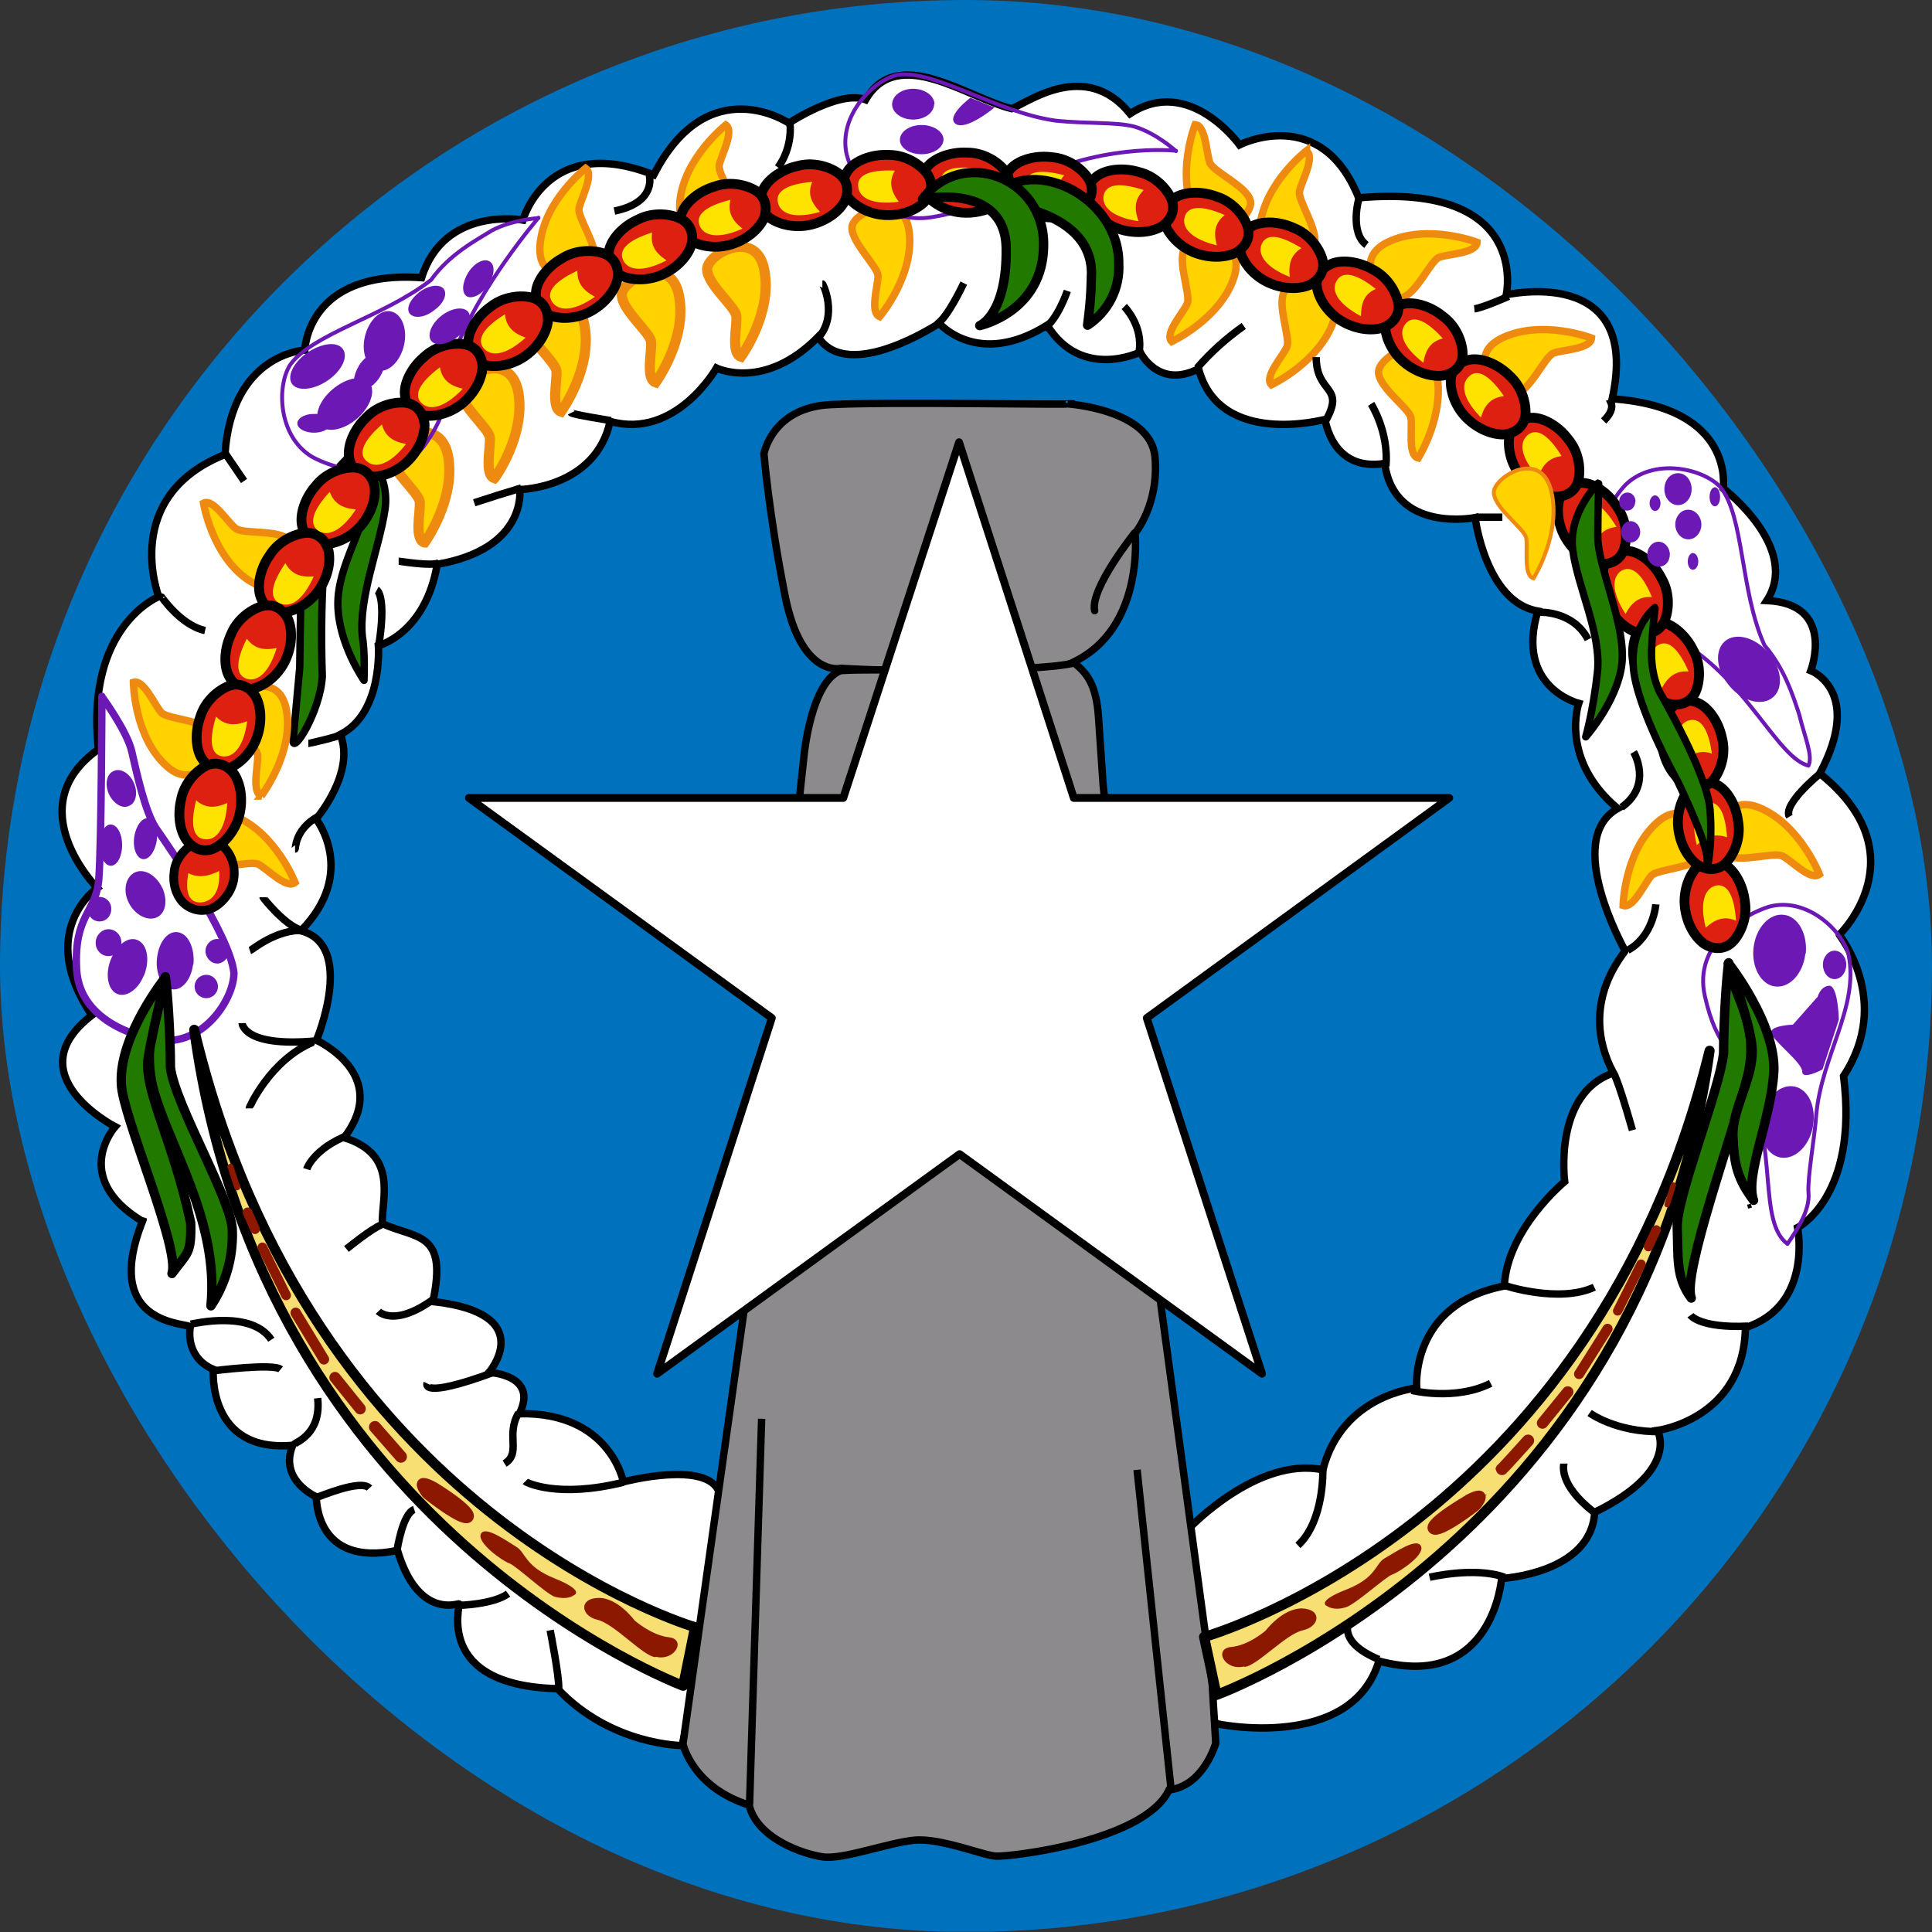 <svg width="64" height="64" viewBox="0 0 64 64" fill="none" xmlns="http://www.w3.org/2000/svg">
<rect x="0" y="0" width="64" height="64" fill="#333333" stroke="none"/>
<g clip-path="url(#clip0_11418_4781)">
<path fill-rule="evenodd" clip-rule="evenodd" d="M-32 0H95.993V63.99H-32V0Z" fill="#0071BC"/>
<path fill-rule="evenodd" clip-rule="evenodd" d="M39.395 50.624C39.395 50.624 41.653 48.238 43.821 48.689C44.466 46.187 46.93 45.98 46.93 45.98C46.93 45.98 46.685 43.206 49.833 42.6C49.923 40.716 51.832 39.142 51.832 39.142C51.832 39.142 51.445 36.227 53.445 35.543C52.219 33.221 53.858 31.544 53.832 31.492C53.806 31.44 51.768 27.815 53.587 26.783C51.652 25.157 52.297 23.3 52.297 23.3C52.297 23.3 50.181 22.771 50.942 20.242C49.213 19.945 48.865 17.146 48.865 17.146C48.865 17.146 46.182 17.675 45.872 15.352C44.105 15.636 43.911 13.895 43.885 13.895C43.872 13.895 40.402 14.836 39.705 12.217C38.363 12.901 37.77 11.663 37.77 11.663C37.77 11.663 35.835 12.617 34.687 10.773C32.39 12.205 31.113 10.708 31.113 10.708C31.113 10.708 28.094 12.708 27.101 11.16C25.32 12.966 23.733 12.192 23.733 12.192C23.733 12.192 22.392 14.566 20.211 13.959C19.721 16.178 17.218 16.217 17.218 16.217C17.218 16.217 17.476 18.178 14.483 18.694C14.096 20.99 12.535 21.39 12.535 21.39C12.535 21.39 12.69 23.622 11.271 24.332C11.787 25.596 10.471 27.131 10.471 27.131C10.471 27.131 11.864 28.899 9.968 30.834C11.8 31.311 10.484 34.459 10.484 34.459C10.484 34.459 12.987 35.595 11.4 37.685C13.206 38.252 12.638 39.697 12.664 40.536C13.825 41.052 14.832 40.794 14.341 43.116C17.876 43.503 16.199 45.464 16.199 45.464C16.199 45.464 17.85 45.529 17.205 46.831C20.211 46.767 20.65 49.089 20.65 49.089C20.65 49.089 23.45 48.354 23.824 49.438C24.185 50.521 22.598 57.823 22.598 57.823C22.598 57.823 20.237 57.823 18.47 55.94C14.354 55.837 15.27 53.127 15.206 53.127C15.141 53.127 13.838 53.618 13.167 51.36C10.406 51.928 10.497 49.605 10.471 49.58C10.445 49.567 9.232 49.025 9.697 47.877C6.859 48.135 7.065 45.361 7.065 45.361C6.446 45.103 6.213 44.522 6.304 43.942C5.943 43.813 3.414 43.774 4.717 40.458C2.317 39.001 3.814 37.323 3.814 37.323C3.814 37.323 0.485 35.608 3.04 33.634C1.156 30.834 3.22 29.415 3.22 29.415C3.22 29.415 0.576 26.731 3.259 24.822C2.82 20.732 5.259 19.765 5.259 19.765C5.259 19.765 3.969 16.449 7.452 15.056C7.671 11.701 10.097 11.598 10.097 11.598C10.097 11.598 10.161 8.928 13.967 9.199C14.715 6.812 17.322 7.289 17.322 7.289C17.322 7.289 18.121 4.399 21.656 5.793C23.462 2.271 26.133 4.077 26.133 4.077C26.133 4.077 27.823 2.967 28.675 3.303C29.745 1.471 32.029 3.238 33.513 3.599C34.054 3.393 35.964 1.948 37.434 3.767C39.395 2.477 41.06 4.799 41.06 4.799C41.06 4.799 43.756 3.419 45.008 6.554C50.723 6.038 49.897 9.766 49.897 9.766C49.897 9.766 54.387 8.734 53.406 13.211C57.496 13.495 57.083 16.178 57.083 16.178C57.083 16.178 59.663 18.139 58.528 19.894C60.825 19.997 59.986 22.216 59.986 22.216C59.986 22.216 61.74 22.887 60.283 25.622C63.65 28.318 60.928 30.976 60.928 30.963C60.889 30.937 62.721 33.13 61.07 35.646C61.573 39.645 59.547 40.665 59.547 40.665C59.547 40.665 60.063 43.245 57.819 43.98C57.767 47.012 54.903 47.386 54.903 47.386C54.903 47.386 55.677 48.702 52.826 50.096C52.71 52.134 49.742 52.289 49.742 52.289C49.742 52.289 49.459 56.03 45.678 55.024C44.775 58.017 40.35 57.127 40.26 57.088C40.17 57.049 39.408 50.663 39.408 50.637L39.395 50.624Z" fill="white" stroke="black" stroke-width="0.245"/>
<path fill-rule="evenodd" clip-rule="evenodd" d="M11.98 14.811C11.98 14.811 12.935 15.636 12.754 16.875C12.574 18.113 11.864 19.829 12.006 21.106C12.097 21.622 12.058 22.538 12.058 22.538C12.058 22.538 11.206 21.326 11.193 20.023C11.181 18.72 12.122 17.481 12.122 16.514C12.122 15.546 11.955 14.798 11.98 14.811ZM11.503 15.185C11.503 15.185 10.264 16.372 10.11 17.52C9.981 18.113 9.942 20.874 9.929 22.113L9.71 24.512C9.671 25.054 10.613 23.584 10.677 22.397C10.626 20.99 10.656 19.581 10.768 18.178C10.884 17.662 10.858 17.107 11.026 16.604L11.503 15.185Z" fill="#217900" stroke="black" stroke-width="0.245" stroke-linejoin="round"/>
<path fill-rule="evenodd" clip-rule="evenodd" d="M38.815 11.314C38.815 11.314 40.428 10.566 40.879 9.186C41.331 7.805 39.486 7.792 39.241 8.231C38.996 8.67 39.447 9.766 39.331 10.05C39.215 10.347 38.557 11.043 38.815 11.314Z" fill="#FFD200" stroke="#EF8A10" stroke-width="0.245"/>
<path fill-rule="evenodd" clip-rule="evenodd" d="M24.546 11.818C24.546 11.818 25.591 10.386 25.32 8.953C25.062 7.521 23.424 8.412 23.424 8.915C23.424 9.418 24.353 10.153 24.391 10.463C24.43 10.773 24.198 11.701 24.546 11.818ZM21.721 12.669C21.721 12.669 22.766 11.237 22.495 9.805C22.237 8.373 20.598 9.263 20.598 9.766C20.598 10.269 21.527 11.005 21.566 11.314C21.605 11.624 21.372 12.553 21.721 12.669ZM18.586 13.637C18.586 13.637 19.631 12.205 19.36 10.773C19.102 9.341 17.463 10.231 17.463 10.734C17.463 11.237 18.392 11.972 18.431 12.282C18.47 12.592 18.238 13.521 18.586 13.637ZM16.393 15.83C16.393 15.83 17.425 14.411 17.167 12.979C16.883 11.547 15.257 12.437 15.257 12.94C15.257 13.443 16.186 14.178 16.225 14.488C16.264 14.798 16.031 15.727 16.38 15.843L16.393 15.83ZM14.07 17.971C14.07 17.971 15.102 16.539 14.844 15.107C14.561 13.675 12.935 14.566 12.935 15.069C12.935 15.572 13.864 16.307 13.903 16.617C13.941 16.926 13.709 17.855 14.057 17.971H14.07Z" fill="#FFD200" stroke="#EF8A10" stroke-width="0.335"/>
<path fill-rule="evenodd" clip-rule="evenodd" d="M19.399 5.573C19.399 5.573 18.005 6.67 17.889 8.115C17.76 9.573 19.566 9.147 19.695 8.67C19.824 8.179 19.141 7.225 19.179 6.915C19.231 6.605 19.695 5.78 19.399 5.573ZM24.043 4.141C24.043 4.141 22.65 5.238 22.521 6.683C22.392 8.141 24.198 7.715 24.34 7.238C24.469 6.747 23.785 5.793 23.824 5.483C23.875 5.173 24.34 4.348 24.043 4.141ZM6.742 16.668C6.742 16.668 7.026 18.423 8.239 19.223C9.452 20.023 9.955 18.255 9.594 17.894C9.232 17.533 8.058 17.701 7.813 17.507C7.555 17.326 7.065 16.501 6.742 16.668ZM4.42 22.603C4.42 22.603 4.433 24.383 5.504 25.364C6.575 26.357 7.349 24.68 7.052 24.267C6.755 23.854 5.568 23.829 5.349 23.609C5.13 23.377 4.769 22.5 4.42 22.603ZM9.774 29.234C9.774 29.234 9.129 27.583 7.787 27.041C6.446 26.486 6.304 28.331 6.73 28.589C7.142 28.873 8.278 28.499 8.549 28.628C8.832 28.757 9.478 29.466 9.774 29.234ZM8.652 26.37C8.652 26.37 9.736 24.951 9.49 23.532C9.245 22.087 7.607 22.951 7.594 23.454C7.594 23.958 8.497 24.706 8.536 25.015C8.562 25.325 8.316 26.254 8.665 26.37H8.652ZM42.118 12.746C42.118 12.746 43.717 11.998 44.182 10.618C44.646 9.237 42.788 9.224 42.543 9.663C42.298 10.102 42.75 11.198 42.634 11.482C42.518 11.779 41.86 12.476 42.118 12.746ZM46.981 15.172C46.981 15.172 47.923 13.675 47.562 12.256C47.201 10.85 45.627 11.843 45.666 12.347C45.704 12.863 46.672 13.521 46.736 13.83C46.801 14.14 46.62 15.082 46.981 15.172ZM60.27 28.963C60.27 28.963 59.625 27.312 58.283 26.757C56.928 26.202 56.799 28.047 57.212 28.331C57.638 28.589 58.76 28.215 59.044 28.357C59.328 28.486 59.973 29.195 60.27 28.963ZM53.767 29.995C53.767 29.995 53.806 28.215 54.89 27.247C55.974 26.267 56.722 27.957 56.425 28.357C56.115 28.757 54.929 28.783 54.709 29.002C54.49 29.234 54.116 30.111 53.767 29.995ZM52.722 11.198C52.722 11.198 51.071 10.566 49.755 11.198C48.439 11.831 49.729 13.185 50.22 13.043C50.71 12.914 51.161 11.83 51.458 11.701C51.742 11.585 52.697 11.572 52.722 11.198ZM48.929 8.025C48.929 8.025 47.278 7.392 45.962 8.025C44.659 8.67 45.937 10.011 46.427 9.869C46.917 9.74 47.381 8.657 47.665 8.528C47.949 8.412 48.917 8.399 48.929 8.025ZM43.279 4.993C43.279 4.993 41.873 6.076 41.731 7.534C41.602 8.979 43.408 8.579 43.537 8.102C43.679 7.612 42.995 6.657 43.047 6.347C43.098 6.038 43.575 5.212 43.279 5.006V4.993ZM39.589 4.128C39.589 4.128 38.944 5.78 39.576 7.096C40.208 8.412 41.55 7.121 41.421 6.644C41.292 6.167 40.195 5.689 40.079 5.393C39.963 5.109 39.95 4.154 39.589 4.128ZM29.139 10.489C29.139 10.489 30.287 9.147 30.119 7.689C29.952 6.244 28.262 7.018 28.223 7.521C28.197 8.025 29.062 8.812 29.087 9.134C29.087 9.444 28.804 10.347 29.139 10.489Z" fill="#FFD200" stroke="#EF8A10" stroke-width="0.245"/>
<path fill-rule="evenodd" clip-rule="evenodd" d="M35.37 13.379C35.37 13.379 38.118 13.559 38.26 15.133C38.402 16.707 37.602 17.662 37.602 17.662C37.602 17.662 37.951 21.068 35.254 22.061C32.377 22.41 27.862 22.139 27.862 22.139C27.862 22.139 26.546 22.474 26.004 19.726C25.462 16.978 25.307 15.03 25.307 15.03C25.307 15.03 25.578 13.495 27.514 13.404C29.449 13.301 35.357 13.417 35.383 13.379H35.37Z" fill="#8C8A8C" stroke="black" stroke-width="0.245"/>
<path d="M37.589 17.649C37.589 17.649 36.106 19.494 36.261 20.229" stroke="black" stroke-width="0.245" stroke-linecap="round"/>
<path fill-rule="evenodd" clip-rule="evenodd" d="M35.603 21.971C35.964 22.28 36.312 22.616 36.389 23.751L36.544 26.022L38.467 43.309L40.157 55.811L40.273 57.746C40.273 57.746 39.873 59.165 38.725 59.294C37.912 61.01 33.435 61.513 32.996 61.487C32.597 61.474 31.165 60.881 30.3 60.958C29.436 61.036 27.939 61.603 27.268 61.513C26.598 61.423 25.075 60.894 24.817 59.797C22.933 59.204 22.624 57.772 22.624 57.772L24.662 43.309L26.636 25.015C26.636 25.015 26.868 22.577 27.849 22.216C28.868 22.126 34.132 22.319 35.603 21.958V21.971Z" fill="#8C8A8C" stroke="black" stroke-width="0.245"/>
<path d="M25.23 46.999L24.83 59.784M37.667 48.689L38.789 59.23" stroke="black" stroke-width="0.245"/>
<path d="M4.807 40.342L4.756 40.497M57.935 39.891L57.973 40.02" stroke="black" stroke-width="0.129"/>
<path d="M3.375 23.08C3.375 23.08 4.227 24.241 4.369 24.912C4.523 25.583 4.807 26.899 5.169 27.441C5.543 27.97 7.62 30.976 7.749 32.227C7.749 33.04 6.871 34.446 5.556 34.472C4.743 34.446 2.627 33.904 2.537 32.098C2.446 30.292 3.182 30.241 3.272 29.131C3.362 28.034 3.375 23.106 3.375 23.067V23.08Z" stroke="#6B18B5" stroke-width="0.245" stroke-linejoin="round"/>
<path d="M17.837 7.225C17.837 7.225 16.96 7.276 16.289 7.638C15.773 7.96 14.896 8.412 14.277 9.276C12.716 10.489 10.355 11.056 9.619 12.076C9.168 12.759 9.194 14.424 10.316 15.12C11.026 15.533 13.116 16.165 14.122 14.669C15.154 13.159 14.535 12.733 15.025 11.753C15.864 9.495 17.825 7.238 17.837 7.212V7.225ZM38.957 5.006C38.957 5.006 38.312 4.412 37.576 4.193C36.983 4.038 36.002 4.103 34.983 3.999C33.009 3.728 30.984 2.309 29.745 2.477C28.945 2.645 27.771 3.819 28.042 5.096C28.236 5.896 29.126 7.509 30.919 7.186C32.7 6.876 32.687 6.476 33.745 6.154C36.312 4.709 38.931 4.993 38.957 4.993V5.006ZM59.908 25.364C60.063 25.028 59.779 24.409 59.599 23.661C59.405 23.08 59.134 22.177 58.451 21.377C57.638 19.571 57.78 17.081 56.98 16.127C56.412 15.52 54.787 15.146 53.845 16.062C53.277 16.655 52.168 18.526 53.38 19.881C54.593 21.223 55.122 20.719 55.961 21.429C57.96 22.771 58.928 25.119 59.908 25.364V25.364ZM59.212 41.207C59.47 40.82 59.973 40.11 59.908 39.504C59.87 39.013 60.128 37.568 60.166 36.923C60.347 34.962 61.586 33.35 61.237 31.634C61.044 30.847 59.87 29.699 58.605 30.034C57.819 30.279 56.077 31.234 56.477 33.001C56.877 34.782 57.444 34.743 57.831 35.788C58.915 37.93 58.218 40.471 59.212 41.207Z" stroke="#6B18B5" stroke-width="0.129" stroke-linejoin="round"/>
<path d="M44.672 53.772C44.672 53.772 44.337 54.417 45.678 54.972M47.356 52.25C47.356 52.25 48.839 51.889 49.846 52.25M51.806 48.483C51.806 48.509 51.6 49.154 52.787 50.083M52.658 46.806C52.658 46.806 53.535 47.451 55.006 47.425M43.821 48.689C43.821 48.689 43.872 50.392 42.995 51.192M46.762 46.057C46.762 46.057 48.194 46.419 49.381 45.825M55.999 43.568C55.999 43.568 56.309 44.006 57.909 43.929M49.781 42.561C49.82 42.587 51.652 43.181 52.813 42.639M53.432 35.543C53.432 35.543 53.51 35.453 54.077 37.439M54.851 29.957C54.851 29.957 54.774 31.015 53.922 31.479M60.283 25.635C60.283 25.635 59.044 26.641 59.276 27.054M54.116 24.912C54.116 24.912 54.761 25.996 53.716 26.744M51.007 20.281C51.007 20.281 52.116 20.229 52.606 21.184M48.917 17.133H49.768M53.329 13.262C53.329 13.301 53.561 13.508 53.122 13.946M45.42 13.379C45.42 13.379 46.014 14.307 45.911 15.443M48.839 10.231C49.097 10.205 49.974 9.818 49.974 9.818M45.033 6.541C45.008 6.541 44.698 7.702 45.266 8.115M43.601 11.83C43.601 13.069 44.582 12.759 43.911 13.946M41.202 10.798C40.631 11.198 40.111 11.666 39.654 12.192M37.241 10.153C37.241 10.153 37.886 10.798 37.731 11.676M35.357 9.637C35.357 9.637 35.022 10.618 34.583 10.876M31.926 9.379C31.9 9.431 31.384 10.54 31.023 10.747M27.242 9.405C27.268 9.405 27.759 10.437 27.113 11.185M26.159 4.077C26.185 4.103 26.262 4.877 25.772 5.548M21.514 5.831C21.514 5.857 21.734 6.709 20.353 6.992M18.921 13.675C18.947 13.727 20.237 13.933 20.237 13.933M15.709 16.655C16.227 16.484 16.747 16.321 17.27 16.165M13.206 18.591C13.258 18.591 14.29 18.771 14.548 18.642M12.483 19.545C12.483 19.545 12.819 19.726 12.535 21.455M7.452 15.004L8.084 15.933M5.349 19.778C5.349 19.752 5.968 20.706 6.794 20.887M10.213 24.628C10.239 24.628 11.219 24.409 11.374 24.306M9.774 28.125C9.8 28.125 9.748 27.48 10.548 27.041M8.716 29.724C8.716 29.75 9.465 30.679 9.981 30.808M8.278 31.492C8.355 31.466 9.155 30.77 10.084 30.821M8.02 33.892C8.02 33.892 8.045 34.691 10.419 34.485M8.252 36.717C8.252 36.691 8.949 35.117 10.368 34.524M10.161 38.73C10.161 38.73 10.368 38.059 11.555 37.594M11.477 41.374C11.477 41.374 12.329 40.678 12.638 40.574M12.535 43.438C12.535 43.438 13.051 43.98 14.341 43.051M6.317 43.864C6.472 43.838 8.342 43.4 8.987 44.38M7.052 45.412C7.052 45.412 9.039 45.154 9.297 45.361M14.148 45.825C14.148 45.825 13.89 46.367 16.341 45.464M17.18 46.806C16.741 47.541 17.283 48.135 16.715 48.483M9.748 47.838C9.813 47.773 10.652 47.489 10.523 46.316M10.484 49.605C10.587 49.58 11.955 48.986 12.238 49.296M13.154 51.347C13.154 51.347 13.335 50.134 13.722 50.005M15.206 53.179C15.206 53.179 16.341 53.153 16.831 52.792M17.399 49.076C17.425 49.102 18.457 49.644 20.65 49.102M18.225 54.005C18.225 54.005 18.534 55.566 18.508 55.94" stroke="black" stroke-width="0.245"/>
<path fill-rule="evenodd" clip-rule="evenodd" d="M57.795 29.824C57.734 29.333 57.482 28.865 57.165 28.655C56.797 28.427 56.416 28.474 56.163 28.78C55.911 29.087 55.754 29.58 55.816 30.072C55.88 30.588 56.13 31.031 56.45 31.265C56.817 31.494 57.199 31.446 57.451 31.14C57.704 30.834 57.884 30.337 57.799 29.849L57.795 29.824Z" fill="#DE2010" stroke="black" stroke-width="0.325"/>
<path fill-rule="evenodd" clip-rule="evenodd" d="M57.576 27.205C57.515 26.714 57.263 26.246 56.946 26.036C56.578 25.808 56.196 25.855 55.944 26.161C55.691 26.468 55.535 26.961 55.596 27.453C55.661 27.969 55.91 28.412 56.23 28.646C56.598 28.875 56.98 28.827 57.232 28.521C57.484 28.215 57.664 27.718 57.579 27.23L57.576 27.205Z" fill="#DE2010" stroke="black" stroke-width="0.325"/>
<path fill-rule="evenodd" clip-rule="evenodd" d="M57.037 24.421C56.932 23.937 56.64 23.493 56.306 23.312C55.92 23.117 55.544 23.198 55.319 23.525C55.094 23.852 54.982 24.358 55.087 24.842C55.196 25.35 55.483 25.77 55.823 25.975C56.209 26.17 56.585 26.089 56.81 25.762C57.034 25.435 57.17 24.924 57.042 24.445L57.037 24.421Z" fill="#DE2010" stroke="black" stroke-width="0.325"/>
<path fill-rule="evenodd" clip-rule="evenodd" d="M56.072 21.503C55.848 21.062 55.452 20.707 55.083 20.617C54.659 20.527 54.316 20.701 54.183 21.074C54.049 21.448 54.069 21.965 54.293 22.407C54.529 22.871 54.914 23.203 55.294 23.315C55.718 23.406 56.06 23.231 56.194 22.858C56.328 22.484 56.329 21.956 56.083 21.525L56.072 21.503Z" fill="#DE2010" stroke="black" stroke-width="0.325"/>
<path fill-rule="evenodd" clip-rule="evenodd" d="M55.04 19.155C54.816 18.714 54.42 18.359 54.05 18.269C53.627 18.179 53.284 18.353 53.15 18.726C53.017 19.1 53.037 19.617 53.261 20.059C53.497 20.523 53.882 20.855 54.262 20.967C54.685 21.058 55.028 20.883 55.162 20.51C55.296 20.136 55.297 19.608 55.051 19.177L55.04 19.155Z" fill="#DE2010" stroke="black" stroke-width="0.325"/>
<path fill-rule="evenodd" clip-rule="evenodd" d="M53.575 16.803C53.315 16.382 52.89 16.062 52.514 16.004C52.085 15.949 51.758 16.152 51.656 16.535C51.555 16.919 51.619 17.433 51.88 17.854C52.154 18.296 52.565 18.595 52.954 18.674C53.383 18.728 53.71 18.526 53.812 18.142C53.913 17.759 53.87 17.232 53.589 16.824L53.575 16.803Z" fill="#DE2010" stroke="black" stroke-width="0.325"/>
<path fill-rule="evenodd" clip-rule="evenodd" d="M51.935 14.53C51.635 14.136 51.182 13.859 50.802 13.837C50.369 13.825 50.064 14.058 50 14.45C49.935 14.841 50.049 15.347 50.349 15.74C50.665 16.154 51.103 16.411 51.498 16.453C51.93 16.465 52.236 16.232 52.3 15.841C52.364 15.449 52.27 14.929 51.95 14.55L51.935 14.53Z" fill="#DE2010" stroke="black" stroke-width="0.325"/>
<path fill-rule="evenodd" clip-rule="evenodd" d="M49.985 12.425C49.631 12.079 49.142 11.871 48.764 11.904C48.334 11.954 48.065 12.23 48.058 12.626C48.052 13.023 48.237 13.507 48.591 13.853C48.964 14.216 49.434 14.407 49.831 14.391C50.261 14.341 50.53 14.066 50.536 13.669C50.543 13.272 50.374 12.771 50.003 12.443L49.985 12.425Z" fill="#DE2010" stroke="black" stroke-width="0.325"/>
<path fill-rule="evenodd" clip-rule="evenodd" d="M47.787 10.469C47.402 10.157 46.896 9.994 46.522 10.062C46.099 10.152 45.856 10.45 45.886 10.846C45.916 11.242 46.145 11.706 46.53 12.018C46.934 12.346 47.42 12.493 47.814 12.44C48.237 12.351 48.48 12.052 48.45 11.656C48.42 11.261 48.206 10.777 47.806 10.484L47.787 10.469Z" fill="#DE2010" stroke="black" stroke-width="0.325"/>
<path fill-rule="evenodd" clip-rule="evenodd" d="M45.453 8.916C45.022 8.672 44.497 8.596 44.139 8.725C43.736 8.884 43.547 9.218 43.642 9.604C43.737 9.989 44.04 10.409 44.471 10.652C44.924 10.909 45.428 10.973 45.807 10.856C46.21 10.697 46.4 10.362 46.304 9.977C46.209 9.592 45.918 9.151 45.475 8.928L45.453 8.916Z" fill="#DE2010" stroke="black" stroke-width="0.325"/>
<path fill-rule="evenodd" clip-rule="evenodd" d="M42.843 7.544C42.391 7.341 41.861 7.312 41.517 7.474C41.13 7.668 40.972 8.019 41.102 8.394C41.231 8.769 41.571 9.159 42.023 9.363C42.497 9.577 43.005 9.595 43.372 9.444C43.758 9.249 43.917 8.898 43.787 8.524C43.657 8.149 43.327 7.736 42.865 7.554L42.843 7.544Z" fill="#DE2010" stroke="black" stroke-width="0.325"/>
<path fill-rule="evenodd" clip-rule="evenodd" d="M40.291 6.508C39.826 6.335 39.295 6.343 38.962 6.526C38.59 6.747 38.455 7.107 38.61 7.472C38.765 7.838 39.13 8.205 39.594 8.378C40.082 8.559 40.59 8.543 40.946 8.368C41.318 8.148 41.453 7.787 41.298 7.422C41.143 7.056 40.786 6.667 40.314 6.517L40.291 6.508Z" fill="#DE2010" stroke="black" stroke-width="0.325"/>
<path fill-rule="evenodd" clip-rule="evenodd" d="M37.697 5.69C37.221 5.553 36.691 5.601 36.374 5.81C36.019 6.058 35.913 6.428 36.095 6.78C36.277 7.133 36.669 7.471 37.145 7.608C37.645 7.751 38.15 7.697 38.492 7.495C38.847 7.247 38.953 6.877 38.771 6.524C38.589 6.172 38.203 5.811 37.72 5.697L37.697 5.69Z" fill="#DE2010" stroke="black" stroke-width="0.325"/>
<path fill-rule="evenodd" clip-rule="evenodd" d="M34.83 5.206C34.339 5.144 33.823 5.273 33.541 5.528C33.229 5.828 33.181 6.209 33.415 6.53C33.649 6.85 34.089 7.123 34.58 7.185C35.096 7.25 35.587 7.119 35.894 6.867C36.206 6.567 36.254 6.185 36.02 5.865C35.786 5.545 35.349 5.247 34.855 5.209L34.83 5.206Z" fill="#DE2010" stroke="black" stroke-width="0.325"/>
<path fill-rule="evenodd" clip-rule="evenodd" d="M32.01 5.054C31.515 5.034 31.012 5.206 30.753 5.485C30.468 5.81 30.452 6.194 30.713 6.493C30.974 6.792 31.435 7.027 31.93 7.047C32.45 7.068 32.928 6.895 33.211 6.618C33.497 6.292 33.512 5.908 33.252 5.609C32.991 5.31 32.531 5.051 32.035 5.055L32.01 5.054Z" fill="#DE2010" stroke="black" stroke-width="0.325"/>
<path fill-rule="evenodd" clip-rule="evenodd" d="M29.417 5.131C28.922 5.111 28.419 5.284 28.16 5.562C27.875 5.887 27.859 6.272 28.12 6.571C28.38 6.87 28.842 7.105 29.337 7.125C29.856 7.146 30.334 6.972 30.618 6.695C30.904 6.37 30.919 5.985 30.659 5.686C30.398 5.387 29.937 5.128 29.442 5.132L29.417 5.131Z" fill="#DE2010" stroke="black" stroke-width="0.325"/>
<path fill-rule="evenodd" clip-rule="evenodd" d="M26.395 5.504C25.913 5.615 25.473 5.912 25.295 6.249C25.105 6.638 25.191 7.012 25.52 7.233C25.85 7.453 26.357 7.559 26.84 7.449C27.347 7.333 27.763 7.041 27.964 6.699C28.155 6.31 28.069 5.935 27.739 5.715C27.409 5.494 26.897 5.365 26.419 5.499L26.395 5.504Z" fill="#DE2010" stroke="black" stroke-width="0.325"/>
<path fill-rule="evenodd" clip-rule="evenodd" d="M23.634 6.19C23.162 6.34 22.748 6.673 22.599 7.023C22.442 7.426 22.558 7.793 22.905 7.985C23.252 8.178 23.766 8.242 24.238 8.092C24.733 7.934 25.124 7.609 25.296 7.252C25.454 6.848 25.338 6.482 24.991 6.289C24.644 6.097 24.123 6.01 23.658 6.183L23.634 6.19Z" fill="#DE2010" stroke="black" stroke-width="0.325"/>
<path fill-rule="evenodd" clip-rule="evenodd" d="M21.12 7.278C20.669 7.483 20.298 7.863 20.192 8.228C20.083 8.647 20.242 8.997 20.61 9.147C20.977 9.297 21.495 9.299 21.946 9.094C22.419 8.879 22.768 8.509 22.897 8.134C23.005 7.715 22.846 7.364 22.479 7.215C22.111 7.065 21.584 7.041 21.143 7.268L21.12 7.278Z" fill="#DE2010" stroke="black" stroke-width="0.325"/>
<path fill-rule="evenodd" clip-rule="evenodd" d="M18.61 8.562C18.178 8.805 17.841 9.215 17.766 9.588C17.694 10.015 17.882 10.35 18.261 10.468C18.64 10.586 19.156 10.544 19.588 10.302C20.041 10.047 20.357 9.648 20.453 9.264C20.526 8.837 20.337 8.501 19.959 8.383C19.58 8.266 19.052 8.287 18.632 8.55L18.61 8.562Z" fill="#DE2010" stroke="black" stroke-width="0.325"/>
<path fill-rule="evenodd" clip-rule="evenodd" d="M16.24 10.17C15.837 10.458 15.546 10.902 15.512 11.281C15.487 11.713 15.71 12.026 16.1 12.102C16.489 12.178 16.998 12.081 17.401 11.792C17.823 11.49 18.094 11.059 18.148 10.666C18.174 10.234 17.95 9.921 17.561 9.845C17.171 9.769 16.649 9.848 16.26 10.155L16.24 10.17Z" fill="#DE2010" stroke="black" stroke-width="0.325"/>
<path fill-rule="evenodd" clip-rule="evenodd" d="M14.039 11.831C13.662 12.152 13.41 12.62 13.408 13C13.419 13.433 13.669 13.726 14.063 13.769C14.458 13.812 14.956 13.671 15.333 13.35C15.729 13.012 15.962 12.561 15.983 12.165C15.972 11.732 15.722 11.439 15.328 11.396C14.933 11.354 14.419 11.476 14.058 11.815L14.039 11.831Z" fill="#DE2010" stroke="black" stroke-width="0.325"/>
<path fill-rule="evenodd" clip-rule="evenodd" d="M12.102 13.861C11.749 14.209 11.531 14.693 11.556 15.072C11.598 15.503 11.868 15.777 12.265 15.792C12.661 15.806 13.148 15.63 13.501 15.283C13.872 14.918 14.072 14.451 14.064 14.054C14.022 13.623 13.752 13.349 13.356 13.335C12.96 13.32 12.456 13.479 12.12 13.844L12.102 13.861Z" fill="#DE2010" stroke="black" stroke-width="0.325"/>
<path fill-rule="evenodd" clip-rule="evenodd" d="M10.438 16.117C10.116 16.493 9.939 16.994 9.997 17.369C10.074 17.795 10.366 18.046 10.762 18.027C11.159 18.009 11.63 17.792 11.952 17.417C12.291 17.022 12.452 16.54 12.41 16.145C12.332 15.719 12.041 15.469 11.644 15.488C11.248 15.506 10.759 15.707 10.455 16.098L10.438 16.117Z" fill="#DE2010" stroke="black" stroke-width="0.325"/>
<path fill-rule="evenodd" clip-rule="evenodd" d="M8.918 18.416C8.637 18.824 8.515 19.341 8.612 19.709C8.735 20.124 9.052 20.342 9.444 20.281C9.836 20.22 10.281 19.955 10.562 19.547C10.856 19.119 10.965 18.622 10.881 18.234C10.759 17.819 10.442 17.601 10.05 17.662C9.658 17.723 9.193 17.974 8.932 18.396L8.918 18.416Z" fill="#DE2010" stroke="black" stroke-width="0.325"/>
<path fill-rule="evenodd" clip-rule="evenodd" d="M7.644 21.034C7.438 21.484 7.406 22.014 7.565 22.359C7.757 22.747 8.107 22.908 8.483 22.78C8.858 22.653 9.251 22.315 9.458 21.865C9.675 21.392 9.696 20.885 9.547 20.517C9.355 20.129 9.006 19.968 8.63 20.096C8.254 20.223 7.839 20.551 7.655 21.011L7.644 21.034Z" fill="#DE2010" stroke="black" stroke-width="0.325"/>
<path fill-rule="evenodd" clip-rule="evenodd" d="M6.627 23.77C6.462 24.237 6.479 24.768 6.668 25.098C6.895 25.466 7.258 25.595 7.62 25.434C7.983 25.273 8.344 24.901 8.508 24.434C8.682 23.944 8.657 23.436 8.475 23.083C8.249 22.714 7.886 22.586 7.523 22.747C7.161 22.908 6.778 23.272 6.635 23.747L6.627 23.77Z" fill="#DE2010" stroke="black" stroke-width="0.325"/>
<path fill-rule="evenodd" clip-rule="evenodd" d="M5.764 28.931C5.718 29.326 5.864 29.735 6.128 29.955C6.438 30.197 6.821 30.225 7.133 30.029C7.446 29.833 7.704 29.474 7.75 29.078C7.798 28.663 7.65 28.273 7.388 28.035C7.078 27.792 6.695 27.764 6.383 27.96C6.071 28.156 5.788 28.514 5.766 28.911L5.764 28.931Z" fill="#DE2010" stroke="black" stroke-width="0.291"/>
<path fill-rule="evenodd" clip-rule="evenodd" d="M5.991 26.523C5.881 27.006 5.958 27.531 6.185 27.837C6.452 28.177 6.827 28.263 7.169 28.061C7.511 27.86 7.826 27.449 7.936 26.966C8.052 26.459 7.969 25.957 7.748 25.628C7.481 25.287 7.106 25.202 6.764 25.403C6.422 25.605 6.083 26.01 5.997 26.498L5.991 26.523Z" fill="#DE2010" stroke="black" stroke-width="0.325"/>
<path fill-rule="evenodd" clip-rule="evenodd" d="M55.728 25.286C56.038 24.938 56.335 24.835 56.709 24.964C56.58 24.061 56.296 23.764 55.935 23.867C55.599 23.971 55.445 24.435 55.716 25.286H55.728ZM56.206 27.996C56.554 27.673 56.851 27.609 57.212 27.738C57.148 26.835 56.89 26.512 56.541 26.602C56.18 26.68 55.999 27.118 56.206 27.983V27.996ZM55.045 22.797C55.277 22.384 55.535 22.216 55.935 22.242C55.574 21.416 55.225 21.184 54.916 21.377C54.606 21.571 54.567 22.061 55.045 22.797ZM53.845 20.345C54.064 19.919 54.335 19.752 54.722 19.778C54.374 18.939 54.013 18.72 53.703 18.913C53.406 19.107 53.368 19.597 53.845 20.332V20.345ZM50.955 15.804C51.11 15.365 51.342 15.159 51.729 15.107C51.252 14.333 50.865 14.178 50.594 14.424C50.323 14.669 50.362 15.146 50.955 15.804ZM49.059 13.83C49.188 13.379 49.42 13.172 49.82 13.121C49.304 12.372 48.917 12.217 48.659 12.476C48.388 12.721 48.439 13.198 49.059 13.83ZM45.085 10.476C45.085 10.011 45.214 9.728 45.575 9.573C44.866 9.005 44.44 8.992 44.272 9.315C44.092 9.624 44.311 10.063 45.085 10.476ZM47.149 12.024C47.227 11.559 47.407 11.314 47.794 11.211C47.188 10.54 46.775 10.45 46.556 10.734C46.324 11.018 46.453 11.482 47.162 12.024H47.149ZM42.724 9.173C42.672 8.708 42.789 8.425 43.111 8.218C42.337 7.741 41.937 7.754 41.795 8.089C41.653 8.425 41.911 8.85 42.724 9.173ZM40.312 8.128C40.182 7.676 40.26 7.38 40.569 7.121C39.731 6.76 39.331 6.851 39.241 7.199C39.15 7.547 39.46 7.921 40.312 8.128ZM37.718 7.328C37.551 6.889 37.602 6.58 37.886 6.296C37.022 6.012 36.622 6.128 36.557 6.489C36.506 6.851 36.841 7.199 37.718 7.328ZM35.164 6.838C34.97 6.412 34.996 6.102 35.254 5.806C34.377 5.573 33.99 5.715 33.951 6.076C33.913 6.438 34.274 6.76 35.164 6.825V6.838ZM32.455 6.631C32.222 6.218 32.209 5.909 32.455 5.599C31.552 5.457 31.165 5.638 31.165 5.999C31.177 6.36 31.577 6.644 32.455 6.631ZM27.165 7.018C26.843 6.683 26.752 6.386 26.907 6.025C26.004 6.102 25.681 6.373 25.772 6.722C25.862 7.083 26.314 7.263 27.165 7.018ZM29.771 6.683C29.487 6.296 29.449 5.999 29.642 5.651C28.739 5.612 28.378 5.831 28.43 6.193C28.468 6.554 28.894 6.799 29.771 6.683ZM24.611 7.586C24.224 7.289 24.108 7.005 24.198 6.618C23.321 6.838 23.037 7.147 23.179 7.483C23.321 7.818 23.798 7.934 24.598 7.573L24.611 7.586ZM19.708 9.831C19.295 9.611 19.115 9.353 19.128 8.966C18.302 9.353 18.096 9.702 18.289 9.998C18.495 10.308 18.986 10.334 19.708 9.831ZM22.069 8.618C21.682 8.36 21.54 8.089 21.605 7.702C20.74 7.973 20.482 8.308 20.65 8.631C20.805 8.953 21.295 9.031 22.069 8.631V8.618ZM15.322 12.875C14.87 12.772 14.638 12.553 14.573 12.166C13.851 12.708 13.709 13.108 13.967 13.353C14.225 13.611 14.715 13.521 15.322 12.888V12.875ZM17.412 11.185C16.973 11.031 16.767 10.798 16.728 10.411C15.954 10.889 15.799 11.276 16.031 11.547C16.276 11.818 16.754 11.779 17.412 11.185ZM13.451 14.707C13 14.63 12.755 14.437 12.651 14.062C11.967 14.656 11.877 15.069 12.161 15.288C12.432 15.52 12.909 15.404 13.451 14.707ZM11.787 16.875C11.322 16.836 11.064 16.668 10.922 16.294C10.303 16.965 10.252 17.378 10.548 17.584C10.845 17.778 11.309 17.61 11.787 16.875ZM10.393 19.094C9.929 19.133 9.645 19.003 9.452 18.655C8.936 19.416 8.936 19.829 9.271 19.984C9.607 20.139 10.032 19.907 10.393 19.094ZM9.168 21.468C8.703 21.558 8.407 21.468 8.175 21.158C7.775 21.958 7.826 22.371 8.175 22.487C8.523 22.59 8.91 22.306 9.168 21.455V21.468ZM8.187 23.893C7.749 24.061 7.439 24.022 7.155 23.738C6.897 24.603 7.013 25.003 7.362 25.054C7.723 25.106 8.071 24.758 8.187 23.893ZM7.529 26.602C7.104 26.783 6.794 26.77 6.497 26.512C6.278 27.389 6.433 27.776 6.794 27.802C7.155 27.841 7.478 27.467 7.529 26.59V26.602ZM7.271 28.847C6.859 29.054 6.549 29.079 6.239 28.925C6.11 29.634 6.304 29.918 6.665 29.892C7.026 29.866 7.31 29.544 7.259 28.847H7.271ZM52.774 18.139C52.929 17.701 53.161 17.494 53.548 17.455C53.084 16.681 52.697 16.514 52.426 16.746C52.155 16.991 52.194 17.468 52.774 18.139ZM56.503 30.731C56.851 30.421 57.148 30.344 57.509 30.499C57.444 29.596 57.186 29.26 56.838 29.337C56.477 29.428 56.296 29.879 56.503 30.731Z" fill="#FFE300"/>
<path fill-rule="evenodd" clip-rule="evenodd" d="M52.955 15.998C52.942 15.998 51.923 17.004 52.103 18.242C52.271 19.481 53.058 21.003 52.916 22.28C52.774 23.571 52.529 24.409 52.529 24.409C52.529 24.409 53.729 23.055 53.742 21.752C53.755 20.461 52.929 18.733 52.929 17.778C52.929 16.823 52.968 15.972 52.955 15.985V15.998ZM54.825 20.126C54.825 20.126 54.026 20.719 54.103 22.061C54.18 23.403 55.574 25.88 55.574 25.88C55.574 25.88 56.593 27.97 56.554 28.512C56.528 29.054 56.748 27.996 56.645 26.796C56.541 25.609 55.006 22.977 55.006 22.977C55.006 22.977 54.684 22.435 54.709 21.545C54.748 20.642 54.838 20.139 54.825 20.126Z" fill="#217900" stroke="black" stroke-width="0.245" stroke-linejoin="round"/>
<path fill-rule="evenodd" clip-rule="evenodd" d="M30.958 3.458C30.958 3.174 30.636 2.941 30.248 2.941C29.861 2.941 29.552 3.174 29.552 3.458C29.552 3.728 29.861 3.961 30.248 3.961C30.636 3.961 30.945 3.728 30.945 3.445L30.958 3.458ZM31.255 4.619C31.255 4.361 30.919 4.141 30.532 4.141C30.132 4.141 29.81 4.361 29.81 4.632C29.81 4.902 30.132 5.109 30.532 5.109C30.919 5.109 31.255 4.89 31.255 4.619ZM32.145 3.238C32.145 3.238 31.319 3.857 31.655 4.103C32.003 4.348 32.945 3.561 32.945 3.561L32.145 3.238ZM56.361 17.378C56.361 17.295 56.342 17.212 56.303 17.138C56.265 17.064 56.21 17 56.141 16.952C56.077 16.908 56 16.884 55.922 16.884C55.844 16.884 55.767 16.908 55.703 16.952C55.637 17.002 55.584 17.066 55.548 17.14C55.512 17.214 55.494 17.296 55.496 17.378C55.496 17.461 55.515 17.544 55.554 17.618C55.592 17.692 55.647 17.756 55.716 17.804C55.779 17.845 55.853 17.867 55.928 17.867C56.004 17.867 56.078 17.845 56.141 17.804C56.21 17.756 56.265 17.692 56.303 17.618C56.342 17.544 56.361 17.461 56.361 17.378ZM56.038 16.204C56.038 15.907 55.845 15.675 55.587 15.675C55.329 15.675 55.135 15.907 55.135 16.204C55.135 16.501 55.342 16.733 55.587 16.733C55.832 16.733 56.038 16.501 56.038 16.204ZM56.258 18.604C56.258 18.449 56.18 18.32 56.077 18.32C55.986 18.32 55.909 18.449 55.909 18.604C55.909 18.758 55.986 18.875 56.077 18.875C56.18 18.875 56.258 18.745 56.258 18.604ZM56.98 16.462C56.98 16.281 56.903 16.14 56.812 16.14C56.709 16.14 56.632 16.281 56.632 16.462C56.632 16.643 56.709 16.772 56.812 16.772C56.903 16.772 56.98 16.643 56.98 16.462ZM55.006 16.668C55.006 16.539 54.929 16.41 54.825 16.41C54.722 16.41 54.645 16.539 54.645 16.668C54.645 16.797 54.722 16.926 54.825 16.926C54.929 16.926 55.006 16.81 55.006 16.668ZM55.316 18.371C55.316 18.139 55.148 17.946 54.941 17.946C54.735 17.946 54.567 18.139 54.567 18.371C54.567 18.591 54.735 18.771 54.954 18.771C55.174 18.771 55.316 18.591 55.316 18.358V18.371ZM54.335 17.623C54.335 17.43 54.193 17.262 54.013 17.262C53.845 17.262 53.703 17.417 53.703 17.623C53.703 17.829 53.845 17.971 54.013 17.971C54.193 17.971 54.335 17.817 54.335 17.623ZM54.18 16.617C54.18 16.514 54.129 16.41 54.051 16.359C54.009 16.331 53.96 16.316 53.909 16.316C53.859 16.316 53.81 16.331 53.767 16.359C53.726 16.387 53.692 16.426 53.669 16.471C53.647 16.516 53.636 16.566 53.639 16.617C53.639 16.72 53.677 16.823 53.767 16.875C53.808 16.9 53.855 16.913 53.903 16.913C53.951 16.913 53.998 16.9 54.038 16.875C54.08 16.846 54.114 16.808 54.136 16.763C54.159 16.717 54.17 16.667 54.167 16.617H54.18ZM58.657 21.713C58.244 21.171 57.599 20.939 57.199 21.197C56.812 21.455 56.812 22.1 57.225 22.642C57.625 23.183 58.283 23.403 58.67 23.145C59.07 22.887 59.057 22.242 58.657 21.713ZM59.818 31.595C59.883 30.937 59.56 30.357 59.096 30.305C58.618 30.241 58.167 30.731 58.089 31.389C58.012 32.034 58.335 32.627 58.812 32.679C59.289 32.73 59.728 32.253 59.805 31.595H59.818ZM60.05 37.336C60.179 36.691 59.921 36.098 59.457 35.995C58.98 35.891 58.502 36.343 58.36 36.988C58.231 37.633 58.489 38.239 58.967 38.343C59.431 38.433 59.921 37.994 60.05 37.349V37.336ZM61.16 31.956C61.16 31.698 60.979 31.492 60.773 31.492C60.566 31.492 60.386 31.698 60.386 31.956C60.386 32.214 60.554 32.434 60.773 32.434C60.992 32.434 61.16 32.214 61.16 31.956ZM60.192 33.04L59.392 33.943C59.392 33.943 58.631 33.969 58.67 34.214C58.722 34.472 59.715 35.208 59.702 35.504C59.702 35.788 60.373 35.427 60.373 35.427L60.915 33.776C60.915 33.776 60.889 32.64 60.592 32.653C60.295 32.679 60.218 33.014 60.205 33.04H60.192ZM7.22 32.679C7.22 32.576 7.179 32.478 7.106 32.405C7.034 32.333 6.935 32.292 6.833 32.292C6.73 32.292 6.632 32.333 6.559 32.405C6.487 32.478 6.446 32.576 6.446 32.679C6.446 32.782 6.487 32.88 6.559 32.953C6.632 33.025 6.73 33.066 6.833 33.066C6.935 33.066 7.034 33.025 7.106 32.953C7.179 32.88 7.22 32.782 7.22 32.679ZM7.581 31.518C7.581 31.285 7.4 31.105 7.194 31.105C6.988 31.105 6.807 31.285 6.807 31.505C6.807 31.724 6.988 31.918 7.194 31.918C7.4 31.918 7.581 31.737 7.581 31.505V31.518ZM4.433 25.931C4.291 25.609 3.982 25.428 3.762 25.544C3.53 25.635 3.466 25.983 3.607 26.306C3.762 26.628 4.059 26.809 4.278 26.693C4.511 26.602 4.575 26.254 4.433 25.931ZM5.375 29.415C5.181 28.989 4.769 28.757 4.472 28.899C4.175 29.041 4.059 29.466 4.253 29.879C4.446 30.292 4.872 30.524 5.181 30.395C5.491 30.266 5.568 29.828 5.375 29.402V29.415ZM6.407 31.956C6.459 31.44 6.252 30.95 5.917 30.886C5.581 30.808 5.272 31.182 5.207 31.698C5.13 32.214 5.349 32.705 5.685 32.769C6.007 32.834 6.33 32.472 6.394 31.956H6.407ZM4.769 32.318C4.962 31.84 4.898 31.324 4.588 31.157C4.278 30.989 3.891 31.273 3.685 31.75C3.478 32.227 3.556 32.756 3.853 32.911C4.149 33.066 4.562 32.808 4.756 32.331L4.769 32.318Z" fill="#6B18B5"/>
<path fill-rule="evenodd" clip-rule="evenodd" d="M4.02 31.221C4.02 30.976 3.827 30.782 3.595 30.782C3.362 30.782 3.169 30.989 3.169 31.234C3.169 31.479 3.362 31.673 3.595 31.673C3.827 31.673 4.02 31.479 4.02 31.234V31.221ZM3.685 30.124C3.688 30.072 3.681 30.018 3.663 29.968C3.645 29.918 3.617 29.873 3.581 29.834C3.545 29.795 3.501 29.764 3.452 29.743C3.403 29.722 3.351 29.712 3.298 29.712C3.078 29.712 2.911 29.892 2.911 30.124C2.911 30.357 3.078 30.524 3.298 30.524C3.517 30.524 3.685 30.344 3.685 30.124ZM4.046 27.996C4.046 27.609 3.878 27.312 3.659 27.312C3.466 27.312 3.298 27.622 3.298 27.996C3.298 28.37 3.466 28.68 3.672 28.68C3.878 28.68 4.046 28.37 4.046 27.996ZM5.194 27.828C5.233 27.454 5.117 27.131 4.91 27.105C4.704 27.08 4.498 27.364 4.446 27.725C4.394 28.112 4.523 28.422 4.73 28.46C4.936 28.486 5.143 28.202 5.194 27.828ZM13.361 11.521C13.516 11.005 13.361 10.463 13.012 10.334C12.664 10.205 12.264 10.54 12.109 11.069C11.954 11.585 12.109 12.127 12.458 12.256C12.806 12.385 13.206 12.05 13.361 11.521ZM11.813 13.882C12.264 13.495 12.458 12.953 12.238 12.682C12.032 12.411 11.49 12.501 11.026 12.888C10.561 13.275 10.381 13.804 10.6 14.088C10.806 14.346 11.348 14.269 11.813 13.882ZM10.909 12.566C11.348 12.243 11.555 11.779 11.335 11.534C11.116 11.289 10.587 11.392 10.136 11.714C9.684 12.05 9.49 12.514 9.697 12.746C9.903 12.979 10.458 12.901 10.909 12.566ZM14.393 10.269C14.703 10.05 14.832 9.728 14.69 9.56C14.535 9.392 14.174 9.457 13.877 9.689C13.58 9.921 13.438 10.231 13.58 10.398C13.735 10.566 14.096 10.514 14.393 10.269Z" fill="#6B18B5"/>
<path fill-rule="evenodd" clip-rule="evenodd" d="M12.574 12.501C12.78 12.179 12.793 11.83 12.6 11.727C12.419 11.624 12.084 11.792 11.89 12.114C11.697 12.437 11.658 12.785 11.851 12.888C12.045 12.992 12.367 12.824 12.574 12.501ZM15.206 11.121C15.528 10.85 15.657 10.476 15.489 10.308C15.309 10.14 14.909 10.218 14.586 10.489C14.264 10.76 14.135 11.134 14.303 11.314C14.47 11.482 14.87 11.405 15.206 11.121ZM10.445 14.333C10.742 14.32 10.974 14.166 10.961 13.998C10.935 13.817 10.664 13.688 10.368 13.714C10.058 13.714 9.826 13.882 9.852 14.05C9.877 14.217 10.136 14.346 10.445 14.333ZM16.186 9.431C16.393 9.095 16.405 8.76 16.212 8.657C16.031 8.541 15.696 8.721 15.502 9.044C15.309 9.366 15.283 9.702 15.464 9.818C15.657 9.921 15.98 9.74 16.186 9.431Z" fill="#6B18B5"/>
<path fill-rule="evenodd" clip-rule="evenodd" d="M50.8 19.158C50.8 19.158 51.742 17.662 51.381 16.243C51.02 14.836 49.446 15.83 49.484 16.333C49.523 16.849 50.491 17.507 50.555 17.817C50.62 18.126 50.452 19.068 50.8 19.158Z" fill="#FFD200" stroke="#EF8A10" stroke-width="0.129"/>
<path fill-rule="evenodd" clip-rule="evenodd" d="M32.726 6.696C32.726 6.696 36.132 6.825 36.157 9.031C36.144 9.379 36.157 9.779 36.028 10.773C36.363 10.552 36.635 10.248 36.816 9.891C36.997 9.533 37.081 9.134 37.06 8.734C37.086 6.489 34.029 4.967 32.726 6.696Z" fill="#217900" stroke="black" stroke-width="0.31" stroke-linejoin="round"/>
<path fill-rule="evenodd" clip-rule="evenodd" d="M30.558 6.593C30.558 6.593 33.306 6.025 33.332 8.231C33.358 10.424 32.455 10.785 32.455 10.785C32.455 10.785 34.571 10.334 34.571 8.102C34.583 5.857 31.861 4.864 30.558 6.593Z" fill="#217900" stroke="black" stroke-width="0.31" stroke-linejoin="round"/>
<path fill-rule="evenodd" clip-rule="evenodd" d="M39.899 54.224C39.899 54.224 52.761 50.599 56.632 34.808C54.374 51.011 40.299 56.146 40.299 56.146L39.886 54.224H39.899Z" fill="#F7DF73" stroke="black" stroke-width="0.335" stroke-linejoin="round"/>
<path fill-rule="evenodd" clip-rule="evenodd" d="M41.215 55.217C41.614 55.217 42.595 54.121 43.163 54.005C43.73 53.876 43.795 53.308 43.137 53.282C42.492 53.269 41.924 54.017 41.924 54.017C41.924 54.017 41.369 54.508 40.776 54.559C40.195 54.624 40.569 55.359 41.215 55.204V55.217Z" fill="#8C1800"/>
<path fill-rule="evenodd" clip-rule="evenodd" d="M48.633 49.683C48.633 49.683 47.291 50.457 47.472 50.65C47.665 50.831 48.852 49.915 48.878 49.889C48.904 49.876 49.381 49.283 48.62 49.683H48.633Z" fill="#8C1800" stroke="#8C1800" stroke-width="0.335"/>
<path fill-rule="evenodd" clip-rule="evenodd" d="M43.963 53.205C43.963 53.205 43.563 53.063 44.582 52.663C45.614 52.263 45.549 51.798 45.872 51.618C46.22 51.424 46.93 50.921 47.072 51.218C47.214 51.515 46.324 52.095 46.117 52.16C45.911 52.224 44.879 53.166 44.582 53.243C44.298 53.334 44.079 53.282 43.963 53.205Z" fill="#8C1800"/>
<path d="M50.62 47.722C49.742 48.702 49.742 48.676 49.742 48.676" stroke="#8C1800" stroke-width="0.4" stroke-linecap="round"/>
<path d="M51.935 46.109L51.097 47.141" stroke="#8C1800" stroke-width="0.374" stroke-linecap="round"/>
<path d="M53.252 44.019L52.31 45.516" stroke="#8C1800" stroke-width="0.335" stroke-linecap="round"/>
<path d="M54.361 41.877L53.587 43.426M54.864 40.742L54.606 41.297" stroke="#8C1800" stroke-width="0.31" stroke-linecap="round"/>
<path d="M55.432 39.258L55.225 39.904" stroke="#8C1800" stroke-width="0.181" stroke-linecap="round"/>
<path fill-rule="evenodd" clip-rule="evenodd" d="M23.023 53.902C23.023 53.902 10.262 50.196 6.434 34.111C8.667 50.625 22.63 55.844 22.63 55.844L23.023 53.902Z" fill="#F7DF73" stroke="black" stroke-width="0.332" stroke-linejoin="round"/>
<path fill-rule="evenodd" clip-rule="evenodd" d="M21.721 54.895C21.334 54.895 20.353 53.785 19.786 53.656C19.231 53.527 19.179 52.947 19.811 52.934C20.456 52.908 21.024 53.682 21.024 53.682C21.024 53.682 21.579 54.172 22.159 54.237C22.74 54.301 22.366 55.037 21.721 54.882V54.895Z" fill="#8C1800"/>
<path fill-rule="evenodd" clip-rule="evenodd" d="M14.385 49.263C14.385 49.263 15.71 50.07 15.514 50.272C15.342 50.448 14.164 49.516 14.14 49.49C14.115 49.465 13.649 48.86 14.385 49.263Z" fill="#8C1800" stroke="#8C1800" stroke-width="0.332"/>
<path fill-rule="evenodd" clip-rule="evenodd" d="M19.012 52.843C19.012 52.843 19.399 52.702 18.379 52.289C17.373 51.889 17.425 51.424 17.089 51.231C16.767 51.037 16.057 50.521 15.928 50.818C15.799 51.115 16.663 51.721 16.87 51.786C17.076 51.85 18.096 52.805 18.379 52.895C18.676 52.972 18.883 52.934 19.012 52.843Z" fill="#8C1800"/>
<path d="M12.422 47.272L13.281 48.255" stroke="#8C1800" stroke-width="0.398" stroke-linecap="round"/>
<path d="M11.097 45.633L11.931 46.667" stroke="#8C1800" stroke-width="0.373" stroke-linecap="round"/>
<path d="M9.796 43.49L10.729 45.028" stroke="#8C1800" stroke-width="0.348" stroke-linecap="round"/>
<path d="M8.692 41.322L9.477 42.91M8.201 40.162L8.447 40.717" stroke="#8C1800" stroke-width="0.323" stroke-linecap="round"/>
<path d="M7.637 38.649L7.858 39.33" stroke="#8C1800" stroke-width="0.199" stroke-linecap="round"/>
<path fill-rule="evenodd" clip-rule="evenodd" d="M57.264 31.892C57.328 32.885 58.296 33.827 57.909 35.569C57.431 37.517 55.716 42.187 56.025 43C55.509 42.303 55.599 41.658 55.561 40.678C55.509 39.71 56.967 36.111 57.096 34.885C57.096 33.788 57.199 32.305 57.264 31.892Z" fill="#217900" stroke="black" stroke-width="0.31" stroke-linejoin="round"/>
<path fill-rule="evenodd" clip-rule="evenodd" d="M57.264 31.918C57.264 31.918 58.838 33.917 58.76 35.504C58.67 37.078 57.793 38.936 58.089 39.762C57.573 39.065 57.444 38.613 57.406 37.646C57.367 36.678 58.18 35.608 58.025 34.55C57.857 33.492 57.251 31.918 57.251 31.918H57.264ZM5.478 32.356C5.414 33.35 4.678 34.24 5.052 35.969C5.543 37.917 7.271 40.407 6.988 43.258C7.469 42.533 7.717 41.677 7.697 40.807C7.736 39.839 5.775 36.575 5.646 35.349C5.646 34.253 5.543 32.769 5.478 32.356Z" fill="#217900" stroke="black" stroke-width="0.31" stroke-linejoin="round"/>
<path fill-rule="evenodd" clip-rule="evenodd" d="M5.478 32.382C5.478 32.382 3.93 34.317 4.02 35.904C4.046 36.949 5.981 41.361 5.697 42.187C6.201 41.49 6.343 41.568 6.317 40.51C5.749 37.814 4.743 36.085 4.91 35.04C5.078 33.982 5.504 32.382 5.478 32.382Z" fill="#217900" stroke="black" stroke-width="0.31" stroke-linejoin="round"/>
<path d="M31.77 14.65L35.57 26.433H48.007L37.988 33.723L41.806 45.506L31.787 38.232L21.768 45.506L25.568 33.723L15.533 26.433H27.935L31.77 14.65Z" fill="white" stroke="black" stroke-width="0.259" stroke-linecap="square" stroke-linejoin="round"/>
</g>
<defs>
<clipPath id="clip0_11418_4781">
<rect width="64" height="64" rx="32" fill="white"/>
</clipPath>
</defs>
</svg>
